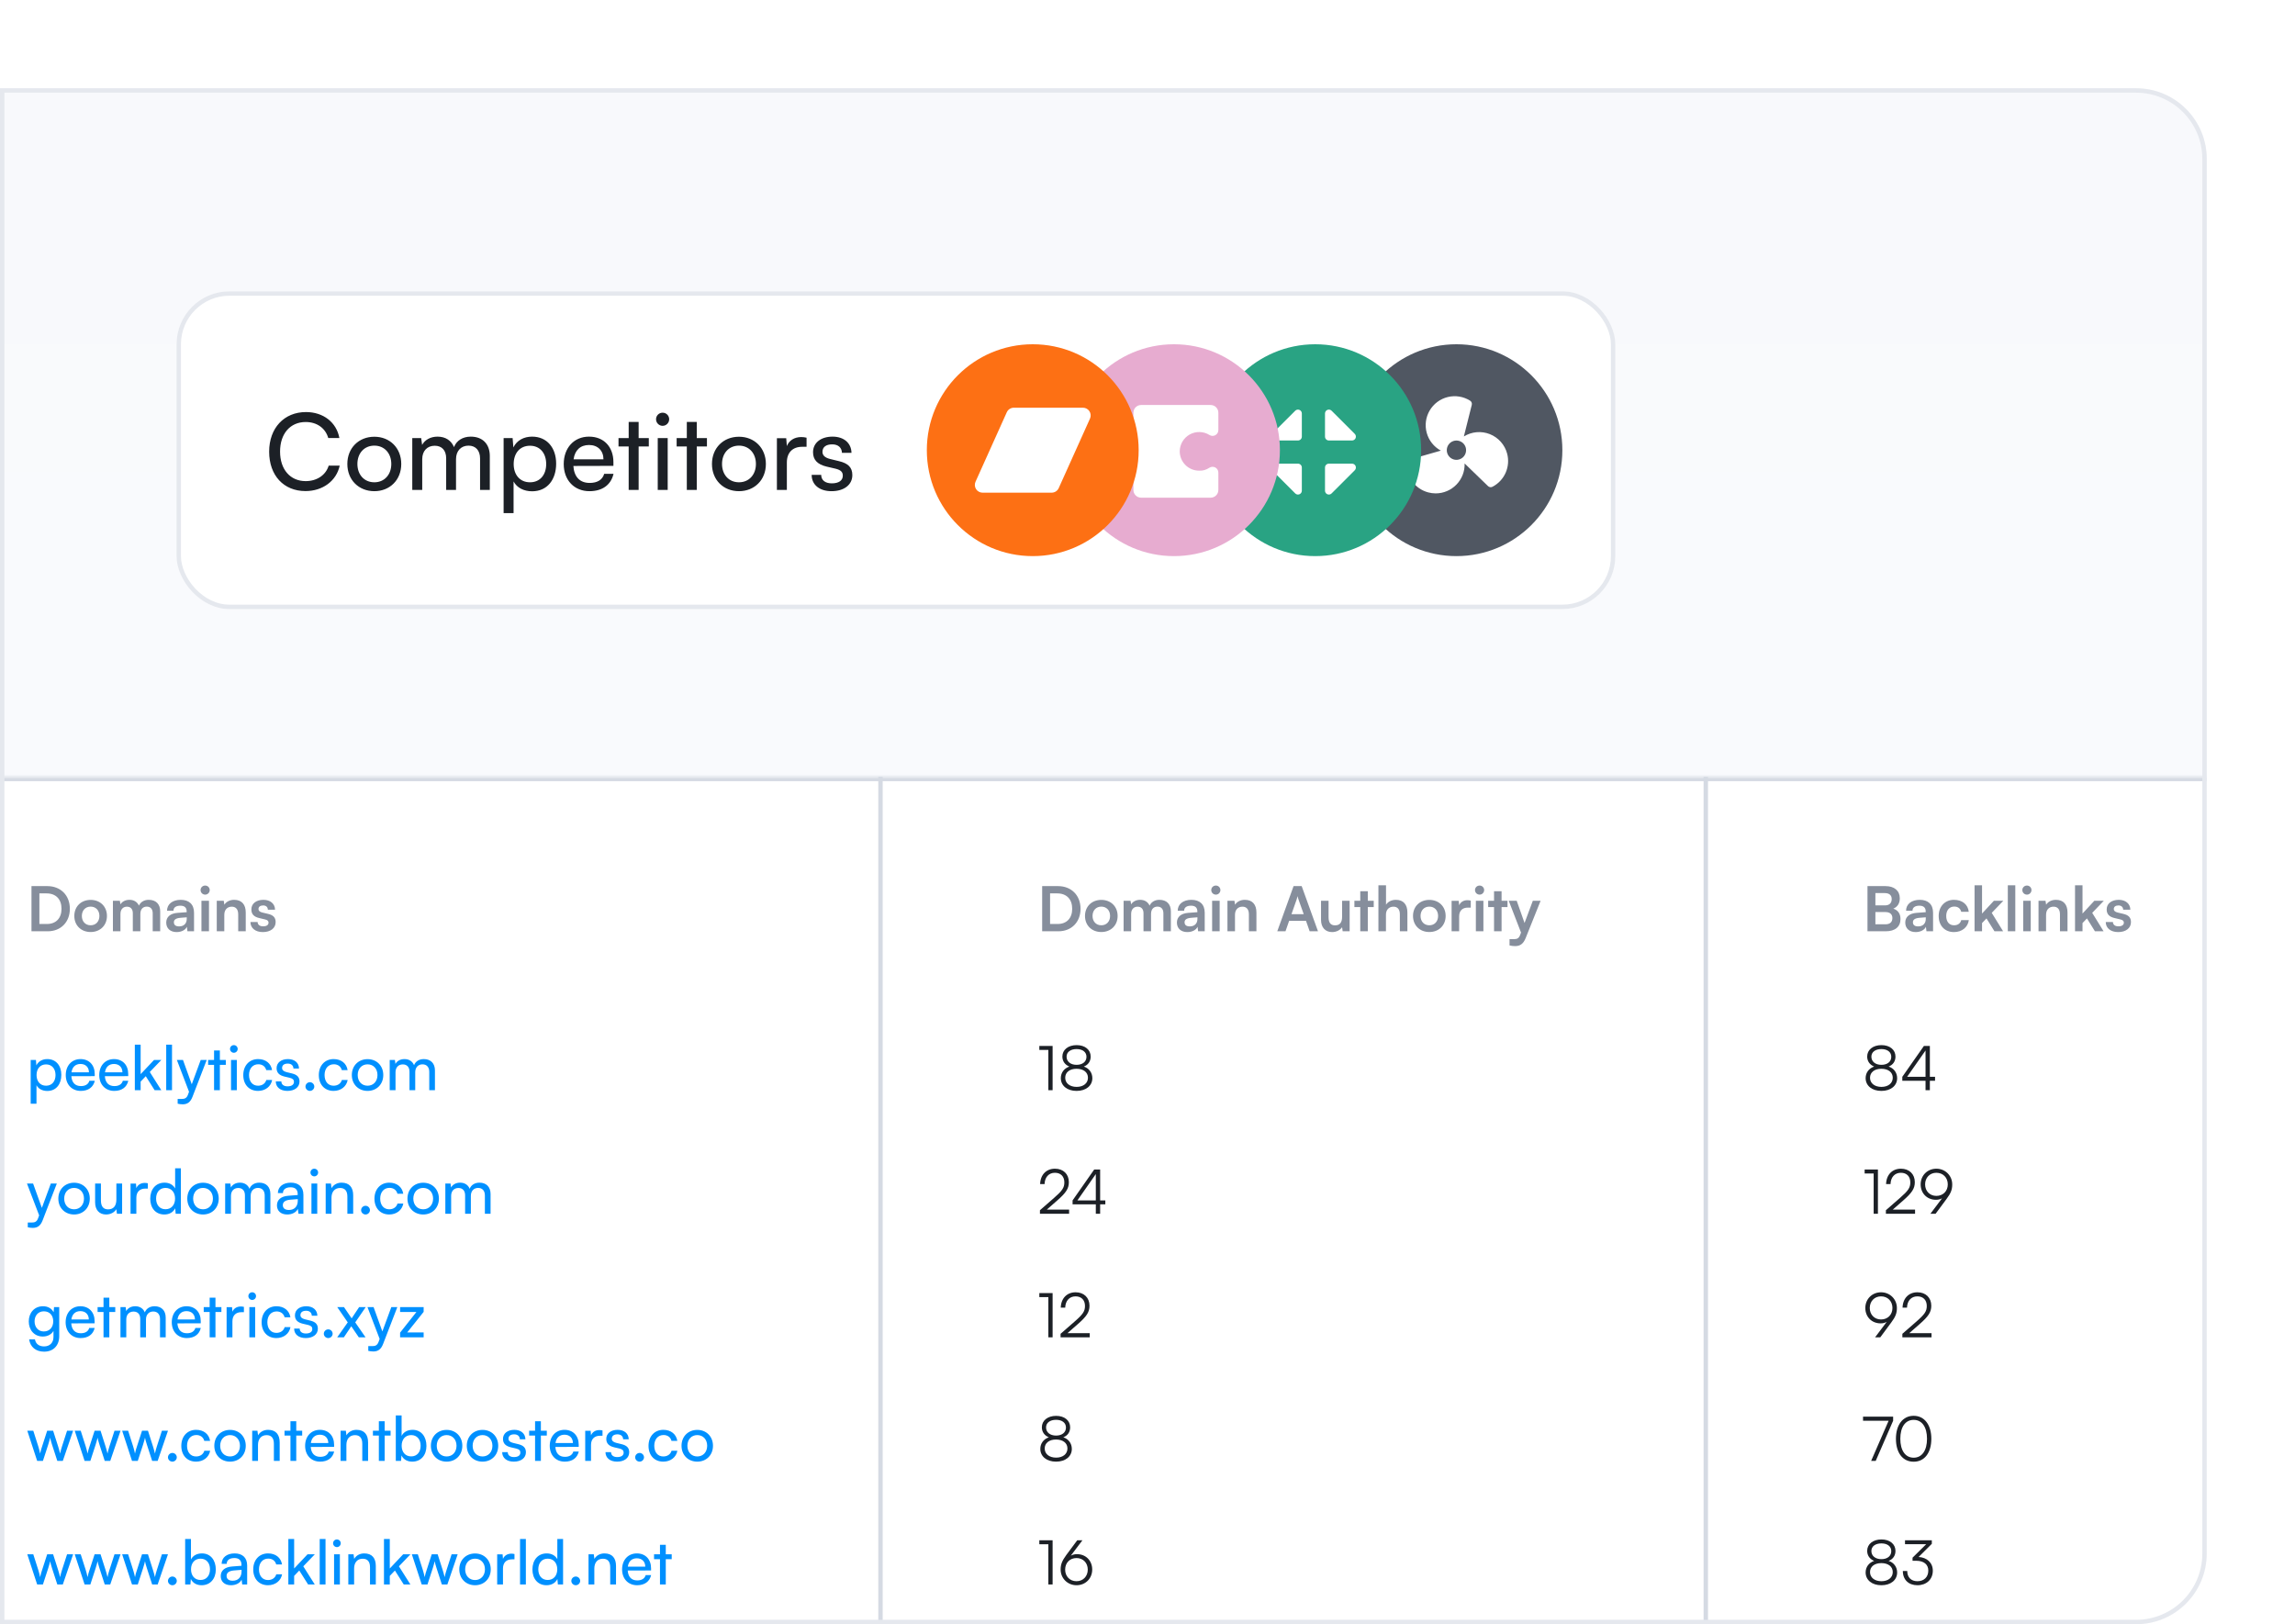 <svg width="520" height="368" viewBox="0 0 520 368" fill="none" xmlns="http://www.w3.org/2000/svg">
<g clip-path="url(#clip0_137_767)">
<path d="M0 20H484C492.837 20 500 27.163 500 36V352C500 360.837 492.837 368 484 368H0V20Z" fill="url(#paint0_linear_137_767)"/>
<g filter="url(#filter0_dd_137_767)">
<rect x="40" y="60" width="326" height="72" rx="12" fill="white"/>
<rect x="40.5" y="60.5" width="325" height="71" rx="11.5" stroke="#E5E8EE"/>
<path d="M69.216 105.264C64.272 105.264 60.984 101.712 60.984 96.336C60.984 90.984 64.368 87.36 69.336 87.36C73.248 87.36 76.248 89.688 76.896 93.24H74.376C73.728 90.984 71.784 89.616 69.264 89.616C65.76 89.616 63.456 92.256 63.456 96.312C63.456 100.368 65.76 103.008 69.264 103.008C71.808 103.008 73.824 101.64 74.472 99.504H76.968C76.224 102.96 73.128 105.264 69.216 105.264ZM78.7 99.12C78.7 95.496 81.292 92.952 84.82 92.952C88.324 92.952 90.916 95.496 90.916 99.12C90.916 102.744 88.324 105.288 84.82 105.288C81.292 105.288 78.7 102.744 78.7 99.12ZM80.98 99.12C80.98 101.568 82.54 103.272 84.82 103.272C87.076 103.272 88.66 101.568 88.66 99.12C88.66 96.672 87.076 94.968 84.82 94.968C82.54 94.968 80.98 96.672 80.98 99.12ZM95.669 105H93.413V93.264H95.429L95.645 94.8C96.245 93.696 97.493 92.928 99.149 92.928C100.973 92.928 102.269 93.84 102.869 95.304C103.421 93.84 104.837 92.928 106.661 92.928C109.349 92.928 110.981 94.608 110.981 97.32V105H108.773V97.872C108.773 96.024 107.741 94.968 106.157 94.968C104.453 94.968 103.325 96.168 103.325 98.04V105H101.093V97.848C101.093 96 100.085 94.992 98.501 94.992C96.797 94.992 95.669 96.168 95.669 98.04V105ZM114.109 110.256V93.264H116.149L116.317 95.376C117.109 93.768 118.693 92.928 120.565 92.928C123.925 92.928 126.013 95.448 126.013 99.048C126.013 102.624 124.045 105.312 120.565 105.312C118.693 105.312 117.133 104.52 116.365 103.08V110.256H114.109ZM116.389 99.144C116.389 101.544 117.781 103.272 120.085 103.272C122.389 103.272 123.757 101.544 123.757 99.144C123.757 96.72 122.389 94.992 120.085 94.992C117.781 94.992 116.389 96.696 116.389 99.144ZM133.563 105.288C130.107 105.288 127.731 102.792 127.731 99.144C127.731 95.472 130.059 92.928 133.467 92.928C136.803 92.928 138.987 95.232 138.987 98.712V99.552L129.915 99.576C130.083 102.048 131.379 103.416 133.611 103.416C135.363 103.416 136.515 102.696 136.899 101.352H139.011C138.435 103.872 136.467 105.288 133.563 105.288ZM133.467 94.824C131.499 94.824 130.251 96 129.963 98.064H136.731C136.731 96.12 135.459 94.824 133.467 94.824ZM144.702 105H142.446V95.16H140.142V93.264H142.446V89.592H144.702V93.264H147.006V95.16H144.702V105ZM150.134 90.48C149.318 90.48 148.646 89.808 148.646 88.992C148.646 88.152 149.318 87.504 150.134 87.504C150.95 87.504 151.622 88.152 151.622 88.992C151.622 89.808 150.95 90.48 150.134 90.48ZM149.03 105V93.264H151.286V105H149.03ZM157.874 105H155.618V95.16H153.314V93.264H155.618V89.592H157.874V93.264H160.178V95.16H157.874V105ZM161.317 99.12C161.317 95.496 163.909 92.952 167.437 92.952C170.941 92.952 173.533 95.496 173.533 99.12C173.533 102.744 170.941 105.288 167.437 105.288C163.909 105.288 161.317 102.744 161.317 99.12ZM163.597 99.12C163.597 101.568 165.157 103.272 167.437 103.272C169.693 103.272 171.277 101.568 171.277 99.12C171.277 96.672 169.693 94.968 167.437 94.968C165.157 94.968 163.597 96.672 163.597 99.12ZM182.75 93.168V95.232H181.742C179.606 95.232 178.286 96.528 178.286 98.784V105H176.03V93.288H178.142L178.286 95.064C178.766 93.84 179.942 93.024 181.55 93.024C181.958 93.024 182.294 93.072 182.75 93.168ZM183.906 101.592H186.066C186.066 102.792 186.978 103.512 188.466 103.512C190.05 103.512 190.962 102.864 190.962 101.784C190.962 100.992 190.578 100.512 189.354 100.2L187.29 99.72C185.202 99.216 184.218 98.184 184.218 96.456C184.218 94.296 186.042 92.928 188.634 92.928C191.202 92.928 192.882 94.368 192.93 96.6H190.77C190.722 95.424 189.93 94.68 188.562 94.68C187.146 94.68 186.354 95.304 186.354 96.384C186.354 97.176 186.93 97.704 188.082 97.992L190.146 98.496C192.138 98.976 193.122 99.888 193.122 101.64C193.122 103.872 191.202 105.288 188.418 105.288C185.658 105.288 183.906 103.824 183.906 101.592Z" fill="#1C2026"/>
<circle cx="330" cy="96" r="24" fill="#505762"/>
<path d="M341.484 96.765C341.219 95.776 340.726 94.862 340.045 94.097C339.363 93.332 338.512 92.737 337.559 92.36C336.606 91.983 335.578 91.835 334.558 91.926C333.537 92.018 332.553 92.347 331.682 92.888L333.475 85.731C333.519 85.553 333.507 85.365 333.439 85.195C333.371 85.025 333.252 84.88 333.098 84.781C332.353 84.311 331.522 83.996 330.654 83.854C329.785 83.712 328.897 83.746 328.042 83.954C327.186 84.162 326.382 84.54 325.676 85.066C324.97 85.591 324.377 86.253 323.932 87.013C323.487 87.772 323.199 88.613 323.086 89.486C322.973 90.359 323.036 91.246 323.273 92.093C323.509 92.941 323.914 93.733 324.462 94.421C325.011 95.109 325.692 95.68 326.466 96.099L319.371 98.126C319.195 98.176 319.039 98.281 318.925 98.424C318.811 98.568 318.745 98.744 318.737 98.927C318.669 100.421 319.114 101.893 319.998 103.099C320.881 104.306 322.15 105.175 323.595 105.561C324.152 105.711 324.727 105.787 325.304 105.788C326.183 105.785 327.052 105.607 327.861 105.262C328.67 104.918 329.401 104.414 330.012 103.782C330.623 103.15 331.1 102.401 331.417 101.581C331.733 100.761 331.881 99.885 331.853 99.007L337.155 104.138C337.287 104.266 337.456 104.349 337.637 104.375C337.819 104.402 338.004 104.371 338.167 104.286C339.494 103.598 340.546 102.477 341.149 101.109C341.752 99.742 341.871 98.209 341.484 96.765ZM330.267 98.171C329.838 98.224 329.402 98.148 329.016 97.953C328.629 97.759 328.309 97.454 328.096 97.077C327.883 96.701 327.786 96.269 327.818 95.838C327.85 95.406 328.01 94.994 328.276 94.653C328.542 94.312 328.904 94.058 329.315 93.922C329.726 93.787 330.167 93.776 330.584 93.892C331.001 94.007 331.375 94.244 331.657 94.572C331.939 94.899 332.118 95.303 332.171 95.733C332.242 96.309 332.081 96.889 331.724 97.346C331.367 97.803 330.843 98.1 330.267 98.171Z" fill="white"/>
<circle cx="298" cy="96" r="24" fill="#29A383"/>
<path d="M300.218 92.927V87.677C300.218 87.504 300.269 87.335 300.365 87.191C300.461 87.047 300.598 86.934 300.758 86.868C300.918 86.802 301.094 86.784 301.264 86.818C301.434 86.852 301.59 86.936 301.712 87.058L306.962 92.308C307.085 92.43 307.168 92.587 307.202 92.756C307.236 92.926 307.218 93.102 307.152 93.262C307.086 93.422 306.974 93.559 306.83 93.655C306.686 93.751 306.516 93.802 306.343 93.802H301.093C300.861 93.802 300.638 93.71 300.474 93.546C300.31 93.382 300.218 93.159 300.218 92.927ZM294.093 99.052H288.843C288.67 99.052 288.501 99.103 288.357 99.199C288.213 99.296 288.1 99.432 288.034 99.592C287.968 99.752 287.95 99.928 287.984 100.098C288.018 100.268 288.102 100.424 288.224 100.546L293.474 105.796C293.596 105.919 293.752 106.002 293.922 106.036C294.092 106.07 294.268 106.053 294.428 105.986C294.588 105.92 294.725 105.808 294.821 105.664C294.917 105.52 294.968 105.35 294.968 105.177V99.927C294.968 99.695 294.876 99.473 294.712 99.308C294.548 99.144 294.325 99.052 294.093 99.052ZM294.428 86.869C294.268 86.803 294.092 86.785 293.922 86.819C293.752 86.853 293.596 86.936 293.474 87.058L288.224 92.308C288.102 92.43 288.018 92.587 287.984 92.756C287.95 92.926 287.968 93.102 288.034 93.262C288.1 93.422 288.213 93.559 288.357 93.655C288.501 93.751 288.67 93.802 288.843 93.802H294.093C294.325 93.802 294.548 93.71 294.712 93.546C294.876 93.382 294.968 93.159 294.968 92.927V87.677C294.968 87.504 294.917 87.335 294.821 87.191C294.724 87.047 294.588 86.935 294.428 86.869ZM306.343 99.052H301.093C300.861 99.052 300.638 99.144 300.474 99.308C300.31 99.473 300.218 99.695 300.218 99.927V105.177C300.218 105.35 300.269 105.52 300.365 105.664C300.461 105.808 300.598 105.92 300.758 105.986C300.918 106.053 301.094 106.07 301.264 106.036C301.434 106.002 301.59 105.919 301.712 105.796L306.962 100.546C307.085 100.424 307.168 100.268 307.202 100.098C307.236 99.928 307.218 99.752 307.152 99.592C307.086 99.432 306.974 99.296 306.83 99.199C306.686 99.103 306.516 99.052 306.343 99.052Z" fill="white"/>
<circle cx="266" cy="96" r="24" fill="#E7ACD0"/>
<path d="M267.305 96.261C267.305 97.421 267.766 98.534 268.587 99.355C269.407 100.175 270.52 100.636 271.68 100.636H271.715C272.572 100.669 273.247 100.476 274.038 99.968C274.237 99.842 274.465 99.771 274.7 99.763C274.935 99.756 275.168 99.811 275.374 99.924C275.58 100.037 275.752 100.204 275.872 100.406C275.992 100.608 276.055 100.838 276.055 101.073V105.011C276.055 105.475 275.871 105.92 275.543 106.248C275.215 106.577 274.769 106.761 274.305 106.761H258.555C258.091 106.761 257.646 106.577 257.318 106.248C256.99 105.92 256.805 105.475 256.805 105.011V87.511C256.805 87.047 256.99 86.602 257.318 86.273C257.646 85.945 258.091 85.761 258.555 85.761H274.305C274.769 85.761 275.215 85.945 275.543 86.273C275.871 86.602 276.055 87.047 276.055 87.511V91.448C276.055 91.684 275.992 91.915 275.872 92.118C275.751 92.32 275.579 92.486 275.373 92.599C275.166 92.712 274.933 92.768 274.698 92.76C274.462 92.751 274.233 92.68 274.035 92.553C273.371 92.138 272.608 91.909 271.825 91.887C271.042 91.866 270.268 92.054 269.582 92.432C268.896 92.81 268.324 93.364 267.923 94.037C267.523 94.71 267.31 95.478 267.305 96.261Z" fill="white"/>
<circle cx="234" cy="96" r="24" fill="#FD7014"/>
<path d="M246.97 88.844L239.882 104.594C239.744 104.901 239.52 105.162 239.236 105.345C238.953 105.528 238.623 105.625 238.286 105.625H222.625C222.333 105.625 222.045 105.552 221.789 105.412C221.532 105.272 221.315 105.07 221.156 104.825C220.997 104.579 220.903 104.298 220.881 104.006C220.859 103.715 220.91 103.423 221.03 103.156L228.118 87.406C228.256 87.099 228.48 86.838 228.764 86.655C229.047 86.472 229.377 86.375 229.714 86.375H245.375C245.667 86.375 245.955 86.448 246.212 86.588C246.468 86.728 246.686 86.93 246.845 87.175C247.003 87.42 247.098 87.702 247.12 87.993C247.142 88.285 247.091 88.577 246.971 88.844H246.97Z" fill="white"/>
</g>
<mask id="path-14-inside-1_137_767" fill="white">
<path d="M-14 176H504V384H-14V176Z"/>
</mask>
<path d="M-14 176H504V384H-14V176Z" fill="white"/>
<path d="M-14 177H504V175H-14V177Z" fill="#D5DAE3" mask="url(#path-14-inside-1_137_767)"/>
<path d="M10.816 211H7.134V200.766H10.718C13.742 200.766 15.828 202.852 15.828 205.904C15.828 208.914 13.784 211 10.816 211ZM10.55 202.418H8.926V209.348H10.648C12.692 209.348 13.938 208.032 13.938 205.904C13.938 203.734 12.664 202.418 10.55 202.418ZM16.839 207.528C16.839 205.372 18.393 203.888 20.535 203.888C22.677 203.888 24.231 205.372 24.231 207.528C24.231 209.684 22.677 211.168 20.535 211.168C18.393 211.168 16.839 209.684 16.839 207.528ZM18.547 207.528C18.547 208.788 19.359 209.642 20.535 209.642C21.711 209.642 22.523 208.788 22.523 207.528C22.523 206.268 21.711 205.414 20.535 205.414C19.359 205.414 18.547 206.268 18.547 207.528ZM27.293 211H25.585V204.084H27.153L27.293 204.896C27.643 204.322 28.343 203.874 29.337 203.874C30.387 203.874 31.115 204.392 31.479 205.19C31.829 204.392 32.641 203.874 33.691 203.874C35.371 203.874 36.295 204.882 36.295 206.478V211H34.601V206.926C34.601 205.932 34.069 205.414 33.257 205.414C32.431 205.414 31.801 205.946 31.801 207.08V211H30.093V206.912C30.093 205.946 29.575 205.428 28.763 205.428C27.951 205.428 27.293 205.96 27.293 207.08V211ZM40.03 211.182C38.56 211.182 37.664 210.328 37.664 209.026C37.664 207.752 38.588 206.954 40.226 206.828L42.298 206.674V206.52C42.298 205.582 41.738 205.204 40.87 205.204C39.862 205.204 39.302 205.624 39.302 206.352H37.846C37.846 204.854 39.078 203.874 40.954 203.874C42.816 203.874 43.964 204.882 43.964 206.8V211H42.466L42.34 209.978C42.046 210.692 41.108 211.182 40.03 211.182ZM40.59 209.894C41.64 209.894 42.312 209.264 42.312 208.2V207.836L40.87 207.948C39.806 208.046 39.4 208.396 39.4 208.956C39.4 209.586 39.82 209.894 40.59 209.894ZM46.496 202.698C45.908 202.698 45.446 202.236 45.446 201.662C45.446 201.088 45.908 200.64 46.496 200.64C47.056 200.64 47.518 201.088 47.518 201.662C47.518 202.236 47.056 202.698 46.496 202.698ZM45.642 211V204.084H47.35V211H45.642ZM50.822 211H49.114V204.084H50.696L50.836 204.98C51.27 204.28 52.11 203.874 53.048 203.874C54.784 203.874 55.68 204.952 55.68 206.744V211H53.972V207.15C53.972 205.988 53.398 205.428 52.516 205.428C51.466 205.428 50.822 206.156 50.822 207.276V211ZM56.745 208.9H58.368C58.383 209.502 58.831 209.88 59.614 209.88C60.413 209.88 60.846 209.558 60.846 209.054C60.846 208.704 60.664 208.452 60.048 208.312L58.803 208.018C57.556 207.738 56.955 207.15 56.955 206.044C56.955 204.686 58.102 203.874 59.699 203.874C61.252 203.874 62.303 204.77 62.316 206.114H60.693C60.678 205.526 60.286 205.148 59.629 205.148C58.956 205.148 58.565 205.456 58.565 205.974C58.565 206.366 58.873 206.618 59.461 206.758L60.706 207.052C61.868 207.318 62.456 207.85 62.456 208.914C62.456 210.314 61.267 211.182 59.559 211.182C57.837 211.182 56.745 210.258 56.745 208.9Z" fill="#868E9C"/>
<path d="M6.952 250.066V240.154H8.142L8.24 241.386C8.702 240.448 9.626 239.958 10.718 239.958C12.678 239.958 13.896 241.428 13.896 243.528C13.896 245.614 12.748 247.182 10.718 247.182C9.626 247.182 8.716 246.72 8.268 245.88V250.066H6.952ZM8.282 243.584C8.282 244.984 9.094 245.992 10.438 245.992C11.782 245.992 12.58 244.984 12.58 243.584C12.58 242.17 11.782 241.162 10.438 241.162C9.094 241.162 8.282 242.156 8.282 243.584ZM18.3 247.168C16.285 247.168 14.899 245.712 14.899 243.584C14.899 241.442 16.256 239.958 18.244 239.958C20.191 239.958 21.465 241.302 21.465 243.332V243.822L16.172 243.836C16.27 245.278 17.026 246.076 18.328 246.076C19.351 246.076 20.023 245.656 20.247 244.872H21.479C21.142 246.342 19.994 247.168 18.3 247.168ZM18.244 241.064C17.096 241.064 16.369 241.75 16.201 242.954H20.148C20.148 241.82 19.407 241.064 18.244 241.064ZM25.888 247.168C23.872 247.168 22.486 245.712 22.486 243.584C22.486 241.442 23.844 239.958 25.832 239.958C27.778 239.958 29.052 241.302 29.052 243.332V243.822L23.76 243.836C23.858 245.278 24.614 246.076 25.916 246.076C26.938 246.076 27.61 245.656 27.834 244.872H29.066C28.73 246.342 27.582 247.168 25.888 247.168ZM25.832 241.064C24.684 241.064 23.956 241.75 23.788 242.954H27.736C27.736 241.82 26.994 241.064 25.832 241.064ZM31.866 247H30.55V236.696H31.866V243.374L34.904 240.154H36.556L33.938 242.884L36.542 247H35.03L33.028 243.836L31.866 245.054V247ZM38.976 247H37.66V236.696H38.976V247ZM40.255 250.066V248.988H41.137C41.767 248.988 42.271 248.89 42.593 248.022L42.831 247.364L40.073 240.154H41.459L43.447 245.67L45.477 240.154H46.835L43.601 248.54C43.139 249.716 42.453 250.206 41.403 250.206C40.969 250.206 40.605 250.15 40.255 250.066ZM49.818 247H48.502V241.26H47.158V240.154H48.502V238.012H49.818V240.154H51.162V241.26H49.818V247ZM52.987 238.53C52.511 238.53 52.119 238.138 52.119 237.662C52.119 237.172 52.511 236.794 52.987 236.794C53.463 236.794 53.855 237.172 53.855 237.662C53.855 238.138 53.463 238.53 52.987 238.53ZM52.343 247V240.154H53.659V247H52.343ZM55.121 243.584C55.121 241.442 56.479 239.958 58.481 239.958C60.203 239.958 61.407 240.938 61.645 242.464H60.329C60.105 241.596 59.405 241.134 58.523 241.134C57.277 241.134 56.423 242.086 56.423 243.57C56.423 245.04 57.221 245.992 58.467 245.992C59.405 245.992 60.105 245.502 60.343 244.69H61.659C61.393 246.174 60.119 247.168 58.467 247.168C56.451 247.168 55.121 245.74 55.121 243.584ZM62.488 245.012H63.748C63.748 245.712 64.28 246.132 65.148 246.132C66.072 246.132 66.604 245.754 66.604 245.124C66.604 244.662 66.38 244.382 65.666 244.2L64.462 243.92C63.244 243.626 62.67 243.024 62.67 242.016C62.67 240.756 63.734 239.958 65.246 239.958C66.744 239.958 67.724 240.798 67.752 242.1H66.492C66.464 241.414 66.002 240.98 65.204 240.98C64.378 240.98 63.916 241.344 63.916 241.974C63.916 242.436 64.252 242.744 64.924 242.912L66.128 243.206C67.29 243.486 67.864 244.018 67.864 245.04C67.864 246.342 66.744 247.168 65.12 247.168C63.51 247.168 62.488 246.314 62.488 245.012ZM70.221 247.168C69.675 247.168 69.213 246.72 69.213 246.188C69.213 245.642 69.675 245.194 70.221 245.194C70.753 245.194 71.215 245.642 71.215 246.188C71.215 246.72 70.753 247.168 70.221 247.168ZM72.238 243.584C72.238 241.442 73.596 239.958 75.598 239.958C77.32 239.958 78.524 240.938 78.762 242.464H77.446C77.222 241.596 76.522 241.134 75.64 241.134C74.394 241.134 73.54 242.086 73.54 243.57C73.54 245.04 74.338 245.992 75.584 245.992C76.522 245.992 77.222 245.502 77.46 244.69H78.776C78.51 246.174 77.236 247.168 75.584 247.168C73.568 247.168 72.238 245.74 72.238 243.584ZM79.717 243.57C79.717 241.456 81.229 239.972 83.287 239.972C85.331 239.972 86.843 241.456 86.843 243.57C86.843 245.684 85.331 247.168 83.287 247.168C81.229 247.168 79.717 245.684 79.717 243.57ZM81.047 243.57C81.047 244.998 81.957 245.992 83.287 245.992C84.603 245.992 85.527 244.998 85.527 243.57C85.527 242.142 84.603 241.148 83.287 241.148C81.957 241.148 81.047 242.142 81.047 243.57ZM89.616 247H88.3V240.154H89.476L89.602 241.05C89.952 240.406 90.68 239.958 91.646 239.958C92.71 239.958 93.466 240.49 93.816 241.344C94.138 240.49 94.964 239.958 96.028 239.958C97.596 239.958 98.548 240.938 98.548 242.52V247H97.26V242.842C97.26 241.764 96.658 241.148 95.734 241.148C94.74 241.148 94.082 241.848 94.082 242.94V247H92.78V242.828C92.78 241.75 92.192 241.162 91.268 241.162C90.274 241.162 89.616 241.848 89.616 242.94V247Z" fill="#0090FF"/>
<path d="M6.294 278.066V276.988H7.176C7.806 276.988 8.31 276.89 8.632 276.022L8.87 275.364L6.112 268.154H7.498L9.486 273.67L11.516 268.154H12.874L9.64 276.54C9.178 277.716 8.492 278.206 7.442 278.206C7.008 278.206 6.644 278.15 6.294 278.066ZM13.217 271.57C13.217 269.456 14.729 267.972 16.787 267.972C18.831 267.972 20.343 269.456 20.343 271.57C20.343 273.684 18.831 275.168 16.787 275.168C14.729 275.168 13.217 273.684 13.217 271.57ZM14.547 271.57C14.547 272.998 15.457 273.992 16.787 273.992C18.103 273.992 19.027 272.998 19.027 271.57C19.027 270.142 18.103 269.148 16.787 269.148C15.457 269.148 14.547 270.142 14.547 271.57ZM26.368 268.154H27.67V275H26.494L26.354 273.964C25.962 274.678 25.052 275.168 24.044 275.168C22.448 275.168 21.552 274.09 21.552 272.41V268.154H22.868V271.976C22.868 273.446 23.498 274.006 24.506 274.006C25.71 274.006 26.368 273.236 26.368 271.766V268.154ZM33.499 268.098V269.302H32.911C31.665 269.302 30.895 270.058 30.895 271.374V275H29.579V268.168H30.811L30.895 269.204C31.175 268.49 31.861 268.014 32.799 268.014C33.037 268.014 33.233 268.042 33.499 268.098ZM37.231 275.168C35.243 275.168 34.039 273.684 34.039 271.598C34.039 269.498 35.257 267.958 37.287 267.958C38.337 267.958 39.219 268.42 39.681 269.26V264.696H40.983V275H39.807L39.695 273.754C39.247 274.692 38.323 275.168 37.231 275.168ZM37.497 273.978C38.841 273.978 39.667 272.984 39.667 271.556C39.667 270.156 38.841 269.148 37.497 269.148C36.153 269.148 35.369 270.156 35.369 271.556C35.369 272.97 36.153 273.978 37.497 273.978ZM42.434 271.57C42.434 269.456 43.946 267.972 46.004 267.972C48.048 267.972 49.56 269.456 49.56 271.57C49.56 273.684 48.048 275.168 46.004 275.168C43.946 275.168 42.434 273.684 42.434 271.57ZM43.764 271.57C43.764 272.998 44.674 273.992 46.004 273.992C47.32 273.992 48.244 272.998 48.244 271.57C48.244 270.142 47.32 269.148 46.004 269.148C44.674 269.148 43.764 270.142 43.764 271.57ZM52.333 275H51.017V268.154H52.193L52.319 269.05C52.669 268.406 53.397 267.958 54.362 267.958C55.426 267.958 56.182 268.49 56.532 269.344C56.855 268.49 57.681 267.958 58.745 267.958C60.312 267.958 61.264 268.938 61.264 270.52V275H59.977V270.842C59.977 269.764 59.374 269.148 58.45 269.148C57.456 269.148 56.798 269.848 56.798 270.94V275H55.496V270.828C55.496 269.75 54.908 269.162 53.984 269.162C52.99 269.162 52.333 269.848 52.333 270.94V275ZM65.091 275.168C63.621 275.168 62.753 274.342 62.753 273.096C62.753 271.836 63.691 271.052 65.301 270.926L67.457 270.758V270.562C67.457 269.414 66.771 269.008 65.847 269.008C64.741 269.008 64.111 269.498 64.111 270.324H62.963C62.963 268.896 64.139 267.958 65.903 267.958C67.597 267.958 68.745 268.854 68.745 270.702V275H67.625L67.485 273.894C67.135 274.678 66.197 275.168 65.091 275.168ZM65.469 274.146C66.715 274.146 67.471 273.334 67.471 272.046V271.682L65.721 271.822C64.559 271.934 64.083 272.382 64.083 273.054C64.083 273.782 64.615 274.146 65.469 274.146ZM71.211 266.53C70.735 266.53 70.343 266.138 70.343 265.662C70.343 265.172 70.735 264.794 71.211 264.794C71.687 264.794 72.079 265.172 72.079 265.662C72.079 266.138 71.687 266.53 71.211 266.53ZM70.567 275V268.154H71.883V275H70.567ZM75.11 275H73.794V268.154H74.984L75.124 269.204C75.558 268.42 76.426 267.958 77.392 267.958C79.198 267.958 80.024 269.064 80.024 270.814V275H78.708V271.108C78.708 269.722 78.064 269.162 77.056 269.162C75.824 269.162 75.11 270.044 75.11 271.374V275ZM82.826 275.168C82.281 275.168 81.819 274.72 81.819 274.188C81.819 273.642 82.281 273.194 82.826 273.194C83.359 273.194 83.82 273.642 83.82 274.188C83.82 274.72 83.359 275.168 82.826 275.168ZM84.844 271.584C84.844 269.442 86.202 267.958 88.204 267.958C89.926 267.958 91.13 268.938 91.368 270.464H90.052C89.828 269.596 89.128 269.134 88.246 269.134C87 269.134 86.146 270.086 86.146 271.57C86.146 273.04 86.944 273.992 88.19 273.992C89.128 273.992 89.828 273.502 90.066 272.69H91.382C91.116 274.174 89.842 275.168 88.19 275.168C86.174 275.168 84.844 273.74 84.844 271.584ZM92.322 271.57C92.322 269.456 93.834 267.972 95.892 267.972C97.936 267.972 99.448 269.456 99.448 271.57C99.448 273.684 97.936 275.168 95.892 275.168C93.834 275.168 92.322 273.684 92.322 271.57ZM93.652 271.57C93.652 272.998 94.562 273.992 95.892 273.992C97.208 273.992 98.132 272.998 98.132 271.57C98.132 270.142 97.208 269.148 95.892 269.148C94.562 269.148 93.652 270.142 93.652 271.57ZM102.221 275H100.905V268.154H102.081L102.207 269.05C102.557 268.406 103.285 267.958 104.251 267.958C105.315 267.958 106.071 268.49 106.421 269.344C106.743 268.49 107.569 267.958 108.633 267.958C110.201 267.958 111.153 268.938 111.153 270.52V275H109.865V270.842C109.865 269.764 109.263 269.148 108.339 269.148C107.345 269.148 106.687 269.848 106.687 270.94V275H105.385V270.828C105.385 269.75 104.797 269.162 103.873 269.162C102.879 269.162 102.221 269.848 102.221 270.94V275Z" fill="#0090FF"/>
<path d="M6.518 299.402C6.518 297.47 7.764 295.958 9.752 295.958C10.858 295.958 11.712 296.462 12.146 297.316L12.244 296.154H13.42V302.72C13.42 304.876 12.09 306.248 9.99 306.248C8.128 306.248 6.854 305.198 6.602 303.462H7.918C8.086 304.47 8.842 305.058 9.99 305.058C11.278 305.058 12.118 304.218 12.118 302.916V301.544C11.67 302.342 10.774 302.818 9.696 302.818C7.75 302.818 6.518 301.32 6.518 299.402ZM7.834 299.374C7.834 300.662 8.632 301.67 9.92 301.67C11.25 301.67 12.062 300.718 12.062 299.374C12.062 298.058 11.278 297.106 9.934 297.106C8.618 297.106 7.834 298.114 7.834 299.374ZM18.273 303.168C16.257 303.168 14.871 301.712 14.871 299.584C14.871 297.442 16.229 295.958 18.217 295.958C20.163 295.958 21.437 297.302 21.437 299.332V299.822L16.145 299.836C16.243 301.278 16.999 302.076 18.301 302.076C19.323 302.076 19.995 301.656 20.219 300.872H21.451C21.115 302.342 19.967 303.168 18.273 303.168ZM18.217 297.064C17.069 297.064 16.341 297.75 16.173 298.954H20.121C20.121 297.82 19.379 297.064 18.217 297.064ZM24.771 303H23.455V297.26H22.111V296.154H23.455V294.012H24.771V296.154H26.115V297.26H24.771V303ZM28.612 303H27.296V296.154H28.472L28.598 297.05C28.948 296.406 29.676 295.958 30.642 295.958C31.706 295.958 32.462 296.49 32.812 297.344C33.134 296.49 33.96 295.958 35.024 295.958C36.592 295.958 37.544 296.938 37.544 298.52V303H36.256V298.842C36.256 297.764 35.654 297.148 34.73 297.148C33.736 297.148 33.078 297.848 33.078 298.94V303H31.776V298.828C31.776 297.75 31.188 297.162 30.264 297.162C29.27 297.162 28.612 297.848 28.612 298.94V303ZM42.322 303.168C40.306 303.168 38.92 301.712 38.92 299.584C38.92 297.442 40.278 295.958 42.266 295.958C44.212 295.958 45.486 297.302 45.486 299.332V299.822L40.194 299.836C40.292 301.278 41.048 302.076 42.35 302.076C43.372 302.076 44.044 301.656 44.268 300.872H45.5C45.164 302.342 44.016 303.168 42.322 303.168ZM42.266 297.064C41.118 297.064 40.39 297.75 40.222 298.954H44.17C44.17 297.82 43.428 297.064 42.266 297.064ZM48.819 303H47.504V297.26H46.16V296.154H47.504V294.012H48.819V296.154H50.163V297.26H48.819V303ZM55.265 296.098V297.302H54.677C53.431 297.302 52.661 298.058 52.661 299.374V303H51.345V296.168H52.577L52.661 297.204C52.941 296.49 53.627 296.014 54.565 296.014C54.803 296.014 54.999 296.042 55.265 296.098ZM57.143 294.53C56.667 294.53 56.275 294.138 56.275 293.662C56.275 293.172 56.667 292.794 57.143 292.794C57.619 292.794 58.011 293.172 58.011 293.662C58.011 294.138 57.619 294.53 57.143 294.53ZM56.499 303V296.154H57.815V303H56.499ZM59.277 299.584C59.277 297.442 60.635 295.958 62.637 295.958C64.359 295.958 65.563 296.938 65.801 298.464H64.485C64.261 297.596 63.561 297.134 62.679 297.134C61.433 297.134 60.579 298.086 60.579 299.57C60.579 301.04 61.377 301.992 62.623 301.992C63.561 301.992 64.261 301.502 64.499 300.69H65.815C65.549 302.174 64.275 303.168 62.623 303.168C60.607 303.168 59.277 301.74 59.277 299.584ZM66.644 301.012H67.904C67.904 301.712 68.436 302.132 69.304 302.132C70.228 302.132 70.76 301.754 70.76 301.124C70.76 300.662 70.536 300.382 69.822 300.2L68.618 299.92C67.4 299.626 66.826 299.024 66.826 298.016C66.826 296.756 67.89 295.958 69.402 295.958C70.9 295.958 71.88 296.798 71.908 298.1H70.648C70.62 297.414 70.158 296.98 69.36 296.98C68.534 296.98 68.072 297.344 68.072 297.974C68.072 298.436 68.408 298.744 69.08 298.912L70.284 299.206C71.446 299.486 72.02 300.018 72.02 301.04C72.02 302.342 70.9 303.168 69.276 303.168C67.666 303.168 66.644 302.314 66.644 301.012ZM74.377 303.168C73.831 303.168 73.369 302.72 73.369 302.188C73.369 301.642 73.831 301.194 74.377 301.194C74.909 301.194 75.371 301.642 75.371 302.188C75.371 302.72 74.909 303.168 74.377 303.168ZM77.912 303H76.4L78.794 299.612L76.414 296.154H77.94L79.676 298.702L81.37 296.154H82.868L80.488 299.612L82.826 303H81.3L79.592 300.494L77.912 303ZM83.444 306.066V304.988H84.326C84.956 304.988 85.46 304.89 85.782 304.022L86.02 303.364L83.262 296.154H84.648L86.636 301.67L88.666 296.154H90.024L86.79 304.54C86.328 305.716 85.642 306.206 84.592 306.206C84.158 306.206 83.794 306.15 83.444 306.066ZM95.989 303H90.655V301.936L94.351 297.26H90.655V296.154H95.989V297.232L92.265 301.894H95.989V303Z" fill="#0090FF"/>
<path d="M8.422 331L6.182 324.154H7.54L8.674 327.71C8.828 328.214 8.968 328.732 9.094 329.334C9.206 328.732 9.388 328.158 9.542 327.71L10.69 324.154H12.034L13.168 327.71C13.28 328.046 13.504 328.844 13.616 329.334C13.728 328.788 13.854 328.312 14.05 327.71L15.198 324.154H16.57L14.232 331H12.986L11.796 327.332C11.572 326.646 11.432 326.114 11.362 325.736C11.292 326.072 11.166 326.52 10.914 327.346L9.724 331H8.422ZM19.168 331L16.928 324.154H18.286L19.42 327.71C19.574 328.214 19.714 328.732 19.84 329.334C19.952 328.732 20.134 328.158 20.288 327.71L21.436 324.154H22.78L23.914 327.71C24.026 328.046 24.25 328.844 24.362 329.334C24.474 328.788 24.6 328.312 24.796 327.71L25.944 324.154H27.316L24.978 331H23.732L22.542 327.332C22.318 326.646 22.178 326.114 22.108 325.736C22.038 326.072 21.912 326.52 21.66 327.346L20.47 331H19.168ZM29.914 331L27.674 324.154H29.032L30.166 327.71C30.32 328.214 30.46 328.732 30.586 329.334C30.698 328.732 30.88 328.158 31.034 327.71L32.182 324.154H33.526L34.66 327.71C34.772 328.046 34.996 328.844 35.108 329.334C35.22 328.788 35.346 328.312 35.542 327.71L36.69 324.154H38.062L35.724 331H34.478L33.288 327.332C33.064 326.646 32.924 326.114 32.854 325.736C32.784 326.072 32.658 326.52 32.406 327.346L31.216 331H29.914ZM39.063 331.168C38.517 331.168 38.055 330.72 38.055 330.188C38.055 329.642 38.517 329.194 39.063 329.194C39.595 329.194 40.057 329.642 40.057 330.188C40.057 330.72 39.595 331.168 39.063 331.168ZM41.08 327.584C41.08 325.442 42.438 323.958 44.44 323.958C46.162 323.958 47.366 324.938 47.604 326.464H46.288C46.064 325.596 45.364 325.134 44.482 325.134C43.236 325.134 42.382 326.086 42.382 327.57C42.382 329.04 43.18 329.992 44.426 329.992C45.364 329.992 46.064 329.502 46.302 328.69H47.618C47.352 330.174 46.078 331.168 44.426 331.168C42.41 331.168 41.08 329.74 41.08 327.584ZM48.559 327.57C48.559 325.456 50.071 323.972 52.129 323.972C54.173 323.972 55.685 325.456 55.685 327.57C55.685 329.684 54.173 331.168 52.129 331.168C50.071 331.168 48.559 329.684 48.559 327.57ZM49.889 327.57C49.889 328.998 50.799 329.992 52.129 329.992C53.445 329.992 54.369 328.998 54.369 327.57C54.369 326.142 53.445 325.148 52.129 325.148C50.799 325.148 49.889 326.142 49.889 327.57ZM58.458 331H57.142V324.154H58.331L58.471 325.204C58.906 324.42 59.773 323.958 60.739 323.958C62.545 323.958 63.371 325.064 63.371 326.814V331H62.056V327.108C62.056 325.722 61.411 325.162 60.404 325.162C59.172 325.162 58.458 326.044 58.458 327.374V331ZM67.126 331H65.81V325.26H64.466V324.154H65.81V322.012H67.126V324.154H68.47V325.26H67.126V331ZM72.537 331.168C70.521 331.168 69.135 329.712 69.135 327.584C69.135 325.442 70.493 323.958 72.481 323.958C74.427 323.958 75.701 325.302 75.701 327.332V327.822L70.409 327.836C70.507 329.278 71.263 330.076 72.565 330.076C73.587 330.076 74.259 329.656 74.483 328.872H75.715C75.379 330.342 74.231 331.168 72.537 331.168ZM72.481 325.064C71.333 325.064 70.605 325.75 70.437 326.954H74.385C74.385 325.82 73.643 325.064 72.481 325.064ZM78.487 331H77.171V324.154H78.361L78.501 325.204C78.935 324.42 79.803 323.958 80.769 323.958C82.575 323.958 83.401 325.064 83.401 326.814V331H82.085V327.108C82.085 325.722 81.441 325.162 80.433 325.162C79.201 325.162 78.487 326.044 78.487 327.374V331ZM87.156 331H85.84V325.26H84.496V324.154H85.84V322.012H87.156V324.154H88.499V325.26H87.156V331ZM90.871 331H89.68V320.696H90.996V325.33C91.445 324.434 92.368 323.958 93.489 323.958C95.448 323.958 96.624 325.498 96.624 327.612C96.624 329.684 95.392 331.168 93.404 331.168C92.326 331.168 91.416 330.692 90.969 329.754L90.871 331ZM91.01 327.556C91.01 328.984 91.823 329.978 93.166 329.978C94.51 329.978 95.308 328.97 95.308 327.556C95.308 326.156 94.51 325.148 93.166 325.148C91.823 325.148 91.01 326.156 91.01 327.556ZM97.627 327.57C97.627 325.456 99.139 323.972 101.197 323.972C103.241 323.972 104.753 325.456 104.753 327.57C104.753 329.684 103.241 331.168 101.197 331.168C99.139 331.168 97.627 329.684 97.627 327.57ZM98.957 327.57C98.957 328.998 99.867 329.992 101.197 329.992C102.513 329.992 103.437 328.998 103.437 327.57C103.437 326.142 102.513 325.148 101.197 325.148C99.867 325.148 98.957 326.142 98.957 327.57ZM105.762 327.57C105.762 325.456 107.274 323.972 109.332 323.972C111.376 323.972 112.888 325.456 112.888 327.57C112.888 329.684 111.376 331.168 109.332 331.168C107.274 331.168 105.762 329.684 105.762 327.57ZM107.092 327.57C107.092 328.998 108.002 329.992 109.332 329.992C110.648 329.992 111.572 328.998 111.572 327.57C111.572 326.142 110.648 325.148 109.332 325.148C108.002 325.148 107.092 326.142 107.092 327.57ZM113.785 329.012H115.045C115.045 329.712 115.577 330.132 116.445 330.132C117.369 330.132 117.901 329.754 117.901 329.124C117.901 328.662 117.677 328.382 116.963 328.2L115.759 327.92C114.541 327.626 113.967 327.024 113.967 326.016C113.967 324.756 115.031 323.958 116.543 323.958C118.041 323.958 119.021 324.798 119.049 326.1H117.789C117.761 325.414 117.299 324.98 116.501 324.98C115.675 324.98 115.213 325.344 115.213 325.974C115.213 326.436 115.549 326.744 116.221 326.912L117.425 327.206C118.587 327.486 119.161 328.018 119.161 329.04C119.161 330.342 118.041 331.168 116.417 331.168C114.807 331.168 113.785 330.314 113.785 329.012ZM122.552 331H121.236V325.26H119.892V324.154H121.236V322.012H122.552V324.154H123.896V325.26H122.552V331ZM127.963 331.168C125.947 331.168 124.561 329.712 124.561 327.584C124.561 325.442 125.919 323.958 127.907 323.958C129.853 323.958 131.127 325.302 131.127 327.332V327.822L125.835 327.836C125.933 329.278 126.689 330.076 127.991 330.076C129.013 330.076 129.685 329.656 129.909 328.872H131.141C130.805 330.342 129.657 331.168 127.963 331.168ZM127.907 325.064C126.759 325.064 126.031 325.75 125.863 326.954H129.811C129.811 325.82 129.069 325.064 127.907 325.064ZM136.517 324.098V325.302H135.929C134.683 325.302 133.913 326.058 133.913 327.374V331H132.597V324.168H133.829L133.913 325.204C134.193 324.49 134.879 324.014 135.817 324.014C136.055 324.014 136.251 324.042 136.517 324.098ZM137.191 329.012H138.451C138.451 329.712 138.983 330.132 139.851 330.132C140.775 330.132 141.307 329.754 141.307 329.124C141.307 328.662 141.083 328.382 140.369 328.2L139.165 327.92C137.947 327.626 137.373 327.024 137.373 326.016C137.373 324.756 138.437 323.958 139.949 323.958C141.447 323.958 142.427 324.798 142.455 326.1H141.195C141.167 325.414 140.705 324.98 139.907 324.98C139.081 324.98 138.619 325.344 138.619 325.974C138.619 326.436 138.955 326.744 139.627 326.912L140.831 327.206C141.993 327.486 142.567 328.018 142.567 329.04C142.567 330.342 141.447 331.168 139.823 331.168C138.213 331.168 137.191 330.314 137.191 329.012ZM144.924 331.168C144.378 331.168 143.916 330.72 143.916 330.188C143.916 329.642 144.378 329.194 144.924 329.194C145.456 329.194 145.918 329.642 145.918 330.188C145.918 330.72 145.456 331.168 144.924 331.168ZM146.942 327.584C146.942 325.442 148.3 323.958 150.302 323.958C152.024 323.958 153.228 324.938 153.466 326.464H152.15C151.926 325.596 151.226 325.134 150.344 325.134C149.098 325.134 148.244 326.086 148.244 327.57C148.244 329.04 149.042 329.992 150.288 329.992C151.226 329.992 151.926 329.502 152.164 328.69H153.48C153.214 330.174 151.94 331.168 150.288 331.168C148.272 331.168 146.942 329.74 146.942 327.584ZM154.42 327.57C154.42 325.456 155.932 323.972 157.99 323.972C160.034 323.972 161.546 325.456 161.546 327.57C161.546 329.684 160.034 331.168 157.99 331.168C155.932 331.168 154.42 329.684 154.42 327.57ZM155.75 327.57C155.75 328.998 156.66 329.992 157.99 329.992C159.306 329.992 160.23 328.998 160.23 327.57C160.23 326.142 159.306 325.148 157.99 325.148C156.66 325.148 155.75 326.142 155.75 327.57Z" fill="#0090FF"/>
<path d="M8.422 359L6.182 352.154H7.54L8.674 355.71C8.828 356.214 8.968 356.732 9.094 357.334C9.206 356.732 9.388 356.158 9.542 355.71L10.69 352.154H12.034L13.168 355.71C13.28 356.046 13.504 356.844 13.616 357.334C13.728 356.788 13.854 356.312 14.05 355.71L15.198 352.154H16.57L14.232 359H12.986L11.796 355.332C11.572 354.646 11.432 354.114 11.362 353.736C11.292 354.072 11.166 354.52 10.914 355.346L9.724 359H8.422ZM19.168 359L16.928 352.154H18.286L19.42 355.71C19.574 356.214 19.714 356.732 19.84 357.334C19.952 356.732 20.134 356.158 20.288 355.71L21.436 352.154H22.78L23.914 355.71C24.026 356.046 24.25 356.844 24.362 357.334C24.474 356.788 24.6 356.312 24.796 355.71L25.944 352.154H27.316L24.978 359H23.732L22.542 355.332C22.318 354.646 22.178 354.114 22.108 353.736C22.038 354.072 21.912 354.52 21.66 355.346L20.47 359H19.168ZM29.914 359L27.674 352.154H29.032L30.166 355.71C30.32 356.214 30.46 356.732 30.586 357.334C30.698 356.732 30.88 356.158 31.034 355.71L32.182 352.154H33.526L34.66 355.71C34.772 356.046 34.996 356.844 35.108 357.334C35.22 356.788 35.346 356.312 35.542 355.71L36.69 352.154H38.062L35.724 359H34.478L33.288 355.332C33.064 354.646 32.924 354.114 32.854 353.736C32.784 354.072 32.658 354.52 32.406 355.346L31.216 359H29.914ZM39.063 359.168C38.517 359.168 38.055 358.72 38.055 358.188C38.055 357.642 38.517 357.194 39.063 357.194C39.595 357.194 40.057 357.642 40.057 358.188C40.057 358.72 39.595 359.168 39.063 359.168ZM43.142 359H41.952V348.696H43.268V353.33C43.716 352.434 44.64 351.958 45.76 351.958C47.72 351.958 48.896 353.498 48.896 355.612C48.896 357.684 47.664 359.168 45.676 359.168C44.598 359.168 43.688 358.692 43.24 357.754L43.142 359ZM43.282 355.556C43.282 356.984 44.094 357.978 45.438 357.978C46.782 357.978 47.58 356.97 47.58 355.556C47.58 354.156 46.782 353.148 45.438 353.148C44.094 353.148 43.282 354.156 43.282 355.556ZM52.349 359.168C50.879 359.168 50.011 358.342 50.011 357.096C50.011 355.836 50.949 355.052 52.559 354.926L54.715 354.758V354.562C54.715 353.414 54.029 353.008 53.105 353.008C51.998 353.008 51.368 353.498 51.368 354.324H50.221C50.221 352.896 51.397 351.958 53.16 351.958C54.855 351.958 56.002 352.854 56.002 354.702V359H54.883L54.742 357.894C54.392 358.678 53.455 359.168 52.349 359.168ZM52.727 358.146C53.972 358.146 54.728 357.334 54.728 356.046V355.682L52.978 355.822C51.816 355.934 51.34 356.382 51.34 357.054C51.34 357.782 51.873 358.146 52.727 358.146ZM57.377 355.584C57.377 353.442 58.735 351.958 60.737 351.958C62.459 351.958 63.663 352.938 63.901 354.464H62.585C62.361 353.596 61.661 353.134 60.779 353.134C59.533 353.134 58.679 354.086 58.679 355.57C58.679 357.04 59.477 357.992 60.723 357.992C61.661 357.992 62.361 357.502 62.599 356.69H63.915C63.649 358.174 62.375 359.168 60.723 359.168C58.707 359.168 57.377 357.74 57.377 355.584ZM66.648 359H65.332V348.696H66.648V355.374L69.686 352.154H71.338L68.72 354.884L71.324 359H69.812L67.81 355.836L66.648 357.054V359ZM73.757 359H72.441V348.696H73.757V359ZM76.338 350.53C75.862 350.53 75.47 350.138 75.47 349.662C75.47 349.172 75.862 348.794 76.338 348.794C76.814 348.794 77.206 349.172 77.206 349.662C77.206 350.138 76.814 350.53 76.338 350.53ZM75.694 359V352.154H77.01V359H75.694ZM80.237 359H78.921V352.154H80.111L80.251 353.204C80.685 352.42 81.553 351.958 82.519 351.958C84.325 351.958 85.151 353.064 85.151 354.814V359H83.835V355.108C83.835 353.722 83.191 353.162 82.183 353.162C80.951 353.162 80.237 354.044 80.237 355.374V359ZM88.317 359H87.001V348.696H88.317V355.374L91.356 352.154H93.007L90.389 354.884L92.993 359H91.481L89.48 355.836L88.317 357.054V359ZM95.553 359L93.313 352.154H94.671L95.805 355.71C95.959 356.214 96.099 356.732 96.225 357.334C96.337 356.732 96.519 356.158 96.673 355.71L97.821 352.154H99.165L100.299 355.71C100.411 356.046 100.635 356.844 100.747 357.334C100.859 356.788 100.985 356.312 101.181 355.71L102.329 352.154H103.701L101.363 359H100.117L98.927 355.332C98.703 354.646 98.563 354.114 98.493 353.736C98.423 354.072 98.297 354.52 98.045 355.346L96.855 359H95.553ZM104.067 355.57C104.067 353.456 105.579 351.972 107.637 351.972C109.681 351.972 111.193 353.456 111.193 355.57C111.193 357.684 109.681 359.168 107.637 359.168C105.579 359.168 104.067 357.684 104.067 355.57ZM105.397 355.57C105.397 356.998 106.307 357.992 107.637 357.992C108.953 357.992 109.877 356.998 109.877 355.57C109.877 354.142 108.953 353.148 107.637 353.148C106.307 353.148 105.397 354.142 105.397 355.57ZM116.569 352.098V353.302H115.981C114.735 353.302 113.965 354.058 113.965 355.374V359H112.649V352.168H113.881L113.965 353.204C114.245 352.49 114.931 352.014 115.869 352.014C116.107 352.014 116.303 352.042 116.569 352.098ZM119.148 359H117.832V348.696H119.148V359ZM123.829 359.168C121.841 359.168 120.637 357.684 120.637 355.598C120.637 353.498 121.855 351.958 123.885 351.958C124.935 351.958 125.817 352.42 126.279 353.26V348.696H127.581V359H126.405L126.293 357.754C125.845 358.692 124.921 359.168 123.829 359.168ZM124.095 357.978C125.439 357.978 126.265 356.984 126.265 355.556C126.265 354.156 125.439 353.148 124.095 353.148C122.751 353.148 121.967 354.156 121.967 355.556C121.967 356.97 122.751 357.978 124.095 357.978ZM130.459 359.168C129.913 359.168 129.451 358.72 129.451 358.188C129.451 357.642 129.913 357.194 130.459 357.194C130.991 357.194 131.453 357.642 131.453 358.188C131.453 358.72 130.991 359.168 130.459 359.168ZM134.664 359H133.348V352.154H134.538L134.678 353.204C135.112 352.42 135.98 351.958 136.946 351.958C138.752 351.958 139.578 353.064 139.578 354.814V359H138.262V355.108C138.262 353.722 137.618 353.162 136.61 353.162C135.378 353.162 134.664 354.044 134.664 355.374V359ZM144.355 359.168C142.339 359.168 140.953 357.712 140.953 355.584C140.953 353.442 142.311 351.958 144.299 351.958C146.245 351.958 147.519 353.302 147.519 355.332V355.822L142.227 355.836C142.325 357.278 143.081 358.076 144.383 358.076C145.405 358.076 146.077 357.656 146.301 356.872H147.533C147.197 358.342 146.049 359.168 144.355 359.168ZM144.299 353.064C143.151 353.064 142.423 353.75 142.255 354.954H146.203C146.203 353.82 145.461 353.064 144.299 353.064ZM150.853 359H149.537V353.26H148.193V352.154H149.537V350.012H150.853V352.154H152.197V353.26H150.853V359Z" fill="#0090FF"/>
<line x1="199.5" y1="176" x2="199.5" y2="384" stroke="#D5DAE3"/>
<path d="M239.816 211H236.134V200.766H239.718C242.742 200.766 244.828 202.852 244.828 205.904C244.828 208.914 242.784 211 239.816 211ZM239.55 202.418H237.926V209.348H239.648C241.692 209.348 242.938 208.032 242.938 205.904C242.938 203.734 241.664 202.418 239.55 202.418ZM245.839 207.528C245.839 205.372 247.393 203.888 249.535 203.888C251.677 203.888 253.231 205.372 253.231 207.528C253.231 209.684 251.677 211.168 249.535 211.168C247.393 211.168 245.839 209.684 245.839 207.528ZM247.547 207.528C247.547 208.788 248.359 209.642 249.535 209.642C250.711 209.642 251.523 208.788 251.523 207.528C251.523 206.268 250.711 205.414 249.535 205.414C248.359 205.414 247.547 206.268 247.547 207.528ZM256.293 211H254.585V204.084H256.153L256.293 204.896C256.643 204.322 257.343 203.874 258.337 203.874C259.387 203.874 260.115 204.392 260.479 205.19C260.829 204.392 261.641 203.874 262.691 203.874C264.371 203.874 265.295 204.882 265.295 206.478V211H263.601V206.926C263.601 205.932 263.069 205.414 262.257 205.414C261.431 205.414 260.801 205.946 260.801 207.08V211H259.093V206.912C259.093 205.946 258.575 205.428 257.763 205.428C256.951 205.428 256.293 205.96 256.293 207.08V211ZM269.03 211.182C267.56 211.182 266.664 210.328 266.664 209.026C266.664 207.752 267.588 206.954 269.226 206.828L271.298 206.674V206.52C271.298 205.582 270.738 205.204 269.87 205.204C268.862 205.204 268.302 205.624 268.302 206.352H266.846C266.846 204.854 268.078 203.874 269.954 203.874C271.816 203.874 272.964 204.882 272.964 206.8V211H271.466L271.34 209.978C271.046 210.692 270.108 211.182 269.03 211.182ZM269.59 209.894C270.64 209.894 271.312 209.264 271.312 208.2V207.836L269.87 207.948C268.806 208.046 268.4 208.396 268.4 208.956C268.4 209.586 268.82 209.894 269.59 209.894ZM275.496 202.698C274.908 202.698 274.446 202.236 274.446 201.662C274.446 201.088 274.908 200.64 275.496 200.64C276.056 200.64 276.518 201.088 276.518 201.662C276.518 202.236 276.056 202.698 275.496 202.698ZM274.642 211V204.084H276.35V211H274.642ZM279.822 211H278.114V204.084H279.696L279.836 204.98C280.27 204.28 281.11 203.874 282.048 203.874C283.784 203.874 284.68 204.952 284.68 206.744V211H282.972V207.15C282.972 205.988 282.398 205.428 281.516 205.428C280.466 205.428 279.822 206.156 279.822 207.276V211ZM291.266 211H289.404L293.1 200.766H294.934L298.63 211H296.74L295.914 208.634H292.092L291.266 211ZM293.786 203.818L292.624 207.122H295.396L294.22 203.818C294.136 203.552 294.038 203.244 294.01 203.034C293.968 203.23 293.884 203.538 293.786 203.818ZM304.092 204.084H305.8V211H304.218L304.092 210.076C303.672 210.734 302.776 211.182 301.852 211.182C300.256 211.182 299.318 210.104 299.318 208.41V204.084H301.026V207.808C301.026 209.124 301.544 209.656 302.496 209.656C303.574 209.656 304.092 209.026 304.092 207.71V204.084ZM309.916 211H308.208V205.512H306.878V204.084H308.208V201.928H309.916V204.084H311.26V205.512H309.916V211ZM314.029 211H312.321V200.584H314.043V204.98C314.477 204.308 315.289 203.874 316.283 203.874C317.991 203.874 318.887 204.952 318.887 206.744V211H317.179V207.15C317.179 205.988 316.605 205.428 315.737 205.428C314.659 205.428 314.029 206.184 314.029 207.22V211ZM320.16 207.528C320.16 205.372 321.714 203.888 323.856 203.888C325.998 203.888 327.552 205.372 327.552 207.528C327.552 209.684 325.998 211.168 323.856 211.168C321.714 211.168 320.16 209.684 320.16 207.528ZM321.868 207.528C321.868 208.788 322.68 209.642 323.856 209.642C325.032 209.642 325.844 208.788 325.844 207.528C325.844 206.268 325.032 205.414 323.856 205.414C322.68 205.414 321.868 206.268 321.868 207.528ZM333.245 204.056V205.638H332.615C331.383 205.638 330.613 206.296 330.613 207.64V211H328.905V204.098H330.515L330.613 205.106C330.907 204.42 331.565 203.958 332.489 203.958C332.727 203.958 332.965 203.986 333.245 204.056ZM335.256 202.698C334.668 202.698 334.206 202.236 334.206 201.662C334.206 201.088 334.668 200.64 335.256 200.64C335.816 200.64 336.278 201.088 336.278 201.662C336.278 202.236 335.816 202.698 335.256 202.698ZM334.402 211V204.084H336.11V211H334.402ZM340.226 211H338.518V205.512H337.188V204.084H338.518V201.928H340.226V204.084H341.57V205.512H340.226V211ZM342.03 214.206V212.778H343.052C343.724 212.778 344.144 212.624 344.438 211.812L344.634 211.294L341.848 204.084H343.654L345.432 209.124L347.308 204.084H349.072L345.684 212.54C345.166 213.828 344.438 214.36 343.304 214.36C342.828 214.36 342.408 214.304 342.03 214.206Z" fill="#868E9C"/>
<path d="M237.534 237.886H235.49V236.976H238.5V247H237.534V237.886ZM240.362 244.27C240.362 243.038 241.104 242.058 242.294 241.652C241.286 241.246 240.712 240.42 240.712 239.384C240.712 237.844 242.028 236.794 243.946 236.794C245.85 236.794 247.124 237.844 247.124 239.398C247.124 240.448 246.564 241.274 245.57 241.652C246.732 242.016 247.502 243.024 247.502 244.284C247.502 245.992 246.06 247.168 243.932 247.168C241.804 247.168 240.362 245.992 240.362 244.27ZM241.664 239.412C241.664 240.518 242.56 241.26 243.932 241.26C245.29 241.26 246.172 240.546 246.172 239.44C246.172 238.362 245.29 237.69 243.932 237.69C242.56 237.69 241.664 238.362 241.664 239.412ZM241.356 244.186C241.356 245.432 242.392 246.258 243.946 246.258C245.472 246.258 246.508 245.432 246.508 244.186C246.508 242.954 245.5 242.156 243.918 242.156C242.364 242.156 241.356 242.954 241.356 244.186Z" fill="#1C2026"/>
<path d="M242.238 275H235.63V274.202L238.836 271.402C240.684 269.792 241.16 269.092 241.16 267.902C241.16 266.544 240.348 265.718 239.018 265.718C237.632 265.718 236.722 266.726 236.68 268.28H235.672C235.728 266.18 237.058 264.794 239.032 264.794C240.922 264.794 242.182 266.012 242.182 267.846C242.182 269.302 241.524 270.268 239.522 272.018L237.184 274.062H242.238V275ZM250.445 272.872H249.269V275H248.289V272.872H243.025V271.976L247.925 264.976H249.269V271.976H250.445V272.872ZM244.117 271.976H248.289V266.012L244.117 271.976Z" fill="#1C2026"/>
<path d="M237.534 293.886H235.49V292.976H238.5V303H237.534V293.886ZM246.914 303H240.306V302.202L243.512 299.402C245.36 297.792 245.836 297.092 245.836 295.902C245.836 294.544 245.024 293.718 243.694 293.718C242.308 293.718 241.398 294.726 241.356 296.28H240.348C240.404 294.18 241.734 292.794 243.708 292.794C245.598 292.794 246.858 294.012 246.858 295.846C246.858 297.302 246.2 298.268 244.198 300.018L241.86 302.062H246.914V303Z" fill="#1C2026"/>
<path d="M235.714 328.27C235.714 327.038 236.456 326.058 237.646 325.652C236.638 325.246 236.064 324.42 236.064 323.384C236.064 321.844 237.38 320.794 239.298 320.794C241.202 320.794 242.476 321.844 242.476 323.398C242.476 324.448 241.916 325.274 240.922 325.652C242.084 326.016 242.854 327.024 242.854 328.284C242.854 329.992 241.412 331.168 239.284 331.168C237.156 331.168 235.714 329.992 235.714 328.27ZM237.016 323.412C237.016 324.518 237.912 325.26 239.284 325.26C240.642 325.26 241.524 324.546 241.524 323.44C241.524 322.362 240.642 321.69 239.284 321.69C237.912 321.69 237.016 322.362 237.016 323.412ZM236.708 328.186C236.708 329.432 237.744 330.258 239.298 330.258C240.824 330.258 241.86 329.432 241.86 328.186C241.86 326.954 240.852 326.156 239.27 326.156C237.716 326.156 236.708 326.954 236.708 328.186Z" fill="#1C2026"/>
<path d="M237.534 349.886H235.49V348.976H238.5V359H237.534V349.886ZM241.58 352.35L244.086 348.976H245.262L242.63 352.462C243.106 352.224 243.54 352.126 244.002 352.126C246.088 352.126 247.474 353.652 247.474 355.612C247.474 357.67 245.92 359.168 243.918 359.168C241.902 359.168 240.32 357.614 240.32 355.612C240.32 354.45 240.642 353.638 241.58 352.35ZM241.342 355.626C241.342 357.152 242.392 358.258 243.918 358.258C245.402 358.258 246.466 357.152 246.466 355.626C246.466 354.1 245.402 353.008 243.918 353.008C242.392 353.008 241.342 354.1 241.342 355.626Z" fill="#1C2026"/>
<line x1="386.5" y1="176" x2="386.5" y2="384" stroke="#D5DAE3"/>
<path d="M423.134 211V200.766H427.208C429.224 200.766 430.456 201.816 430.456 203.524C430.456 204.658 429.952 205.47 428.986 205.876C430.064 206.226 430.61 207.038 430.61 208.228C430.61 209.978 429.392 211 427.278 211H423.134ZM427.054 202.348H424.926V205.134H427.096C428.076 205.134 428.622 204.616 428.622 203.706C428.622 202.824 428.062 202.348 427.054 202.348ZM427.208 206.646H424.926V209.418H427.208C428.216 209.418 428.776 208.928 428.776 208.004C428.776 207.136 428.202 206.646 427.208 206.646ZM434.059 211.182C432.589 211.182 431.693 210.328 431.693 209.026C431.693 207.752 432.617 206.954 434.255 206.828L436.327 206.674V206.52C436.327 205.582 435.767 205.204 434.899 205.204C433.891 205.204 433.331 205.624 433.331 206.352H431.875C431.875 204.854 433.107 203.874 434.983 203.874C436.845 203.874 437.993 204.882 437.993 206.8V211H436.495L436.369 209.978C436.075 210.692 435.137 211.182 434.059 211.182ZM434.619 209.894C435.669 209.894 436.341 209.264 436.341 208.2V207.836L434.899 207.948C433.835 208.046 433.429 208.396 433.429 208.956C433.429 209.586 433.849 209.894 434.619 209.894ZM439.265 207.528C439.265 205.386 440.679 203.874 442.723 203.874C444.613 203.874 445.901 204.924 446.083 206.59H444.375C444.179 205.806 443.605 205.4 442.793 205.4C441.701 205.4 440.973 206.226 440.973 207.528C440.973 208.83 441.645 209.642 442.737 209.642C443.591 209.642 444.193 209.222 444.375 208.466H446.097C445.887 210.076 444.543 211.182 442.737 211.182C440.637 211.182 439.265 209.726 439.265 207.528ZM449.09 211H447.396V200.584H449.09V206.982L451.778 204.084H453.92L451.288 206.828L453.864 211H451.904L450.098 208.088L449.09 209.138V211ZM456.624 211H454.93V200.584H456.624V211ZM459.269 202.698C458.681 202.698 458.219 202.236 458.219 201.662C458.219 201.088 458.681 200.64 459.269 200.64C459.829 200.64 460.291 201.088 460.291 201.662C460.291 202.236 459.829 202.698 459.269 202.698ZM458.415 211V204.084H460.123V211H458.415ZM463.596 211H461.888V204.084H463.47L463.61 204.98C464.044 204.28 464.884 203.874 465.822 203.874C467.558 203.874 468.454 204.952 468.454 206.744V211H466.746V207.15C466.746 205.988 466.172 205.428 465.29 205.428C464.24 205.428 463.596 206.156 463.596 207.276V211ZM471.854 211H470.16V200.584H471.854V206.982L474.542 204.084H476.684L474.052 206.828L476.628 211H474.668L472.862 208.088L471.854 209.138V211ZM477.12 208.9H478.744C478.758 209.502 479.206 209.88 479.99 209.88C480.788 209.88 481.222 209.558 481.222 209.054C481.222 208.704 481.04 208.452 480.424 208.312L479.178 208.018C477.932 207.738 477.33 207.15 477.33 206.044C477.33 204.686 478.478 203.874 480.074 203.874C481.628 203.874 482.678 204.77 482.692 206.114H481.068C481.054 205.526 480.662 205.148 480.004 205.148C479.332 205.148 478.94 205.456 478.94 205.974C478.94 206.366 479.248 206.618 479.836 206.758L481.082 207.052C482.244 207.318 482.832 207.85 482.832 208.914C482.832 210.314 481.642 211.182 479.934 211.182C478.212 211.182 477.12 210.258 477.12 208.9Z" fill="#868E9C"/>
<path d="M422.714 244.27C422.714 243.038 423.456 242.058 424.646 241.652C423.638 241.246 423.064 240.42 423.064 239.384C423.064 237.844 424.38 236.794 426.298 236.794C428.202 236.794 429.476 237.844 429.476 239.398C429.476 240.448 428.916 241.274 427.922 241.652C429.084 242.016 429.854 243.024 429.854 244.284C429.854 245.992 428.412 247.168 426.284 247.168C424.156 247.168 422.714 245.992 422.714 244.27ZM424.016 239.412C424.016 240.518 424.912 241.26 426.284 241.26C427.642 241.26 428.524 240.546 428.524 239.44C428.524 238.362 427.642 237.69 426.284 237.69C424.912 237.69 424.016 238.362 424.016 239.412ZM423.708 244.186C423.708 245.432 424.744 246.258 426.298 246.258C427.824 246.258 428.86 245.432 428.86 244.186C428.86 242.954 427.852 242.156 426.27 242.156C424.716 242.156 423.708 242.954 423.708 244.186ZM438.443 244.872H437.267V247H436.287V244.872H431.023V243.976L435.923 236.976H437.267V243.976H438.443V244.872ZM432.115 243.976H436.287V238.012L432.115 243.976Z" fill="#1C2026"/>
<path d="M424.534 265.886H422.49V264.976H425.5V275H424.534V265.886ZM433.914 275H427.306V274.202L430.512 271.402C432.36 269.792 432.836 269.092 432.836 267.902C432.836 266.544 432.024 265.718 430.694 265.718C429.308 265.718 428.398 266.726 428.356 268.28H427.348C427.404 266.18 428.734 264.794 430.708 264.794C432.598 264.794 433.858 266.012 433.858 267.846C433.858 269.302 433.2 270.268 431.198 272.018L428.86 274.062H433.914V275ZM441.075 271.612L438.569 275H437.393L440.025 271.5C439.563 271.752 439.129 271.836 438.653 271.836C436.567 271.836 435.181 270.31 435.181 268.35C435.181 266.306 436.735 264.794 438.737 264.794C440.753 264.794 442.335 266.348 442.335 268.364C442.335 269.526 442.027 270.338 441.075 271.612ZM441.327 268.35C441.327 266.824 440.263 265.718 438.737 265.718C437.253 265.718 436.189 266.824 436.189 268.35C436.189 269.862 437.253 270.954 438.737 270.954C440.263 270.954 441.327 269.862 441.327 268.35Z" fill="#1C2026"/>
<path d="M428.538 299.612L426.032 303H424.856L427.488 299.5C427.026 299.752 426.592 299.836 426.116 299.836C424.03 299.836 422.644 298.31 422.644 296.35C422.644 294.306 424.198 292.794 426.2 292.794C428.216 292.794 429.798 294.348 429.798 296.364C429.798 297.526 429.49 298.338 428.538 299.612ZM428.79 296.35C428.79 294.824 427.726 293.718 426.2 293.718C424.716 293.718 423.652 294.824 423.652 296.35C423.652 297.862 424.716 298.954 426.2 298.954C427.726 298.954 428.79 297.862 428.79 296.35ZM437.646 303H431.038V302.202L434.244 299.402C436.092 297.792 436.568 297.092 436.568 295.902C436.568 294.544 435.756 293.718 434.426 293.718C433.04 293.718 432.13 294.726 432.088 296.28H431.08C431.136 294.18 432.466 292.794 434.44 292.794C436.33 292.794 437.59 294.012 437.59 295.846C437.59 297.302 436.932 298.268 434.93 300.018L432.592 302.062H437.646V303Z" fill="#1C2026"/>
<path d="M422.126 320.976H428.944V321.9L424.996 331H423.96L427.922 321.9H422.126V320.976ZM429.579 325.988C429.579 322.88 431.105 320.78 433.597 320.78C436.075 320.78 437.601 322.88 437.601 325.988C437.601 329.11 436.103 331.182 433.597 331.182C431.077 331.182 429.579 329.11 429.579 325.988ZM430.573 325.988C430.573 328.592 431.679 330.272 433.597 330.272C435.515 330.272 436.621 328.592 436.621 325.988C436.621 323.37 435.515 321.704 433.597 321.704C431.679 321.704 430.573 323.37 430.573 325.988Z" fill="#1C2026"/>
<path d="M422.714 356.27C422.714 355.038 423.456 354.058 424.646 353.652C423.638 353.246 423.064 352.42 423.064 351.384C423.064 349.844 424.38 348.794 426.298 348.794C428.202 348.794 429.476 349.844 429.476 351.398C429.476 352.448 428.916 353.274 427.922 353.652C429.084 354.016 429.854 355.024 429.854 356.284C429.854 357.992 428.412 359.168 426.284 359.168C424.156 359.168 422.714 357.992 422.714 356.27ZM424.016 351.412C424.016 352.518 424.912 353.26 426.284 353.26C427.642 353.26 428.524 352.546 428.524 351.44C428.524 350.362 427.642 349.69 426.284 349.69C424.912 349.69 424.016 350.362 424.016 351.412ZM423.708 356.186C423.708 357.432 424.744 358.258 426.298 358.258C427.824 358.258 428.86 357.432 428.86 356.186C428.86 354.954 427.852 354.156 426.27 354.156C424.716 354.156 423.708 354.954 423.708 356.186ZM434.142 353.624H433.344V352.924L436.438 349.872H431.636V348.976H437.712V349.788L434.716 352.77C436.592 352.868 437.936 354.058 437.936 355.878C437.936 357.866 436.48 359.168 434.45 359.168C432.476 359.168 431.146 357.95 431.146 355.948H432.14C432.14 357.39 433.036 358.258 434.45 358.258C435.948 358.258 436.914 357.306 436.914 355.85C436.914 354.478 435.934 353.624 434.142 353.624Z" fill="#1C2026"/>
</g>
<path d="M484 20.5C492.56 20.5 499.5 27.44 499.5 36V352C499.5 360.56 492.56 367.5 484 367.5H0.5V20.5H484Z" stroke="#E5E8EE"/>
<defs>
<filter id="filter0_dd_137_767" x="34" y="58" width="338" height="84" filterUnits="userSpaceOnUse" color-interpolation-filters="sRGB">
<feFlood flood-opacity="0" result="BackgroundImageFix"/>
<feColorMatrix in="SourceAlpha" type="matrix" values="0 0 0 0 0 0 0 0 0 0 0 0 0 0 0 0 0 0 127 0" result="hardAlpha"/>
<feMorphology radius="2" operator="erode" in="SourceAlpha" result="effect1_dropShadow_137_767"/>
<feOffset dy="2"/>
<feGaussianBlur stdDeviation="2"/>
<feColorMatrix type="matrix" values="0 0 0 0 0.063 0 0 0 0 0.094 0 0 0 0 0.157 0 0 0 0.06 0"/>
<feBlend mode="normal" in2="BackgroundImageFix" result="effect1_dropShadow_137_767"/>
<feColorMatrix in="SourceAlpha" type="matrix" values="0 0 0 0 0 0 0 0 0 0 0 0 0 0 0 0 0 0 127 0" result="hardAlpha"/>
<feMorphology radius="2" operator="erode" in="SourceAlpha" result="effect2_dropShadow_137_767"/>
<feOffset dy="4"/>
<feGaussianBlur stdDeviation="4"/>
<feColorMatrix type="matrix" values="0 0 0 0 0.063 0 0 0 0 0.094 0 0 0 0 0.157 0 0 0 0.1 0"/>
<feBlend mode="normal" in2="effect1_dropShadow_137_767" result="effect2_dropShadow_137_767"/>
<feBlend mode="normal" in="SourceGraphic" in2="effect2_dropShadow_137_767" result="shape"/>
</filter>
<linearGradient id="paint0_linear_137_767" x1="250" y1="20" x2="250" y2="368" gradientUnits="userSpaceOnUse">
<stop stop-color="#F8F9FC"/>
<stop offset="1" stop-color="#FBFCFE"/>
</linearGradient>
<clipPath id="clip0_137_767">
<path d="M0 20H484C492.837 20 500 27.163 500 36V352C500 360.837 492.837 368 484 368H0V20Z" fill="white"/>
</clipPath>
</defs>
</svg>
